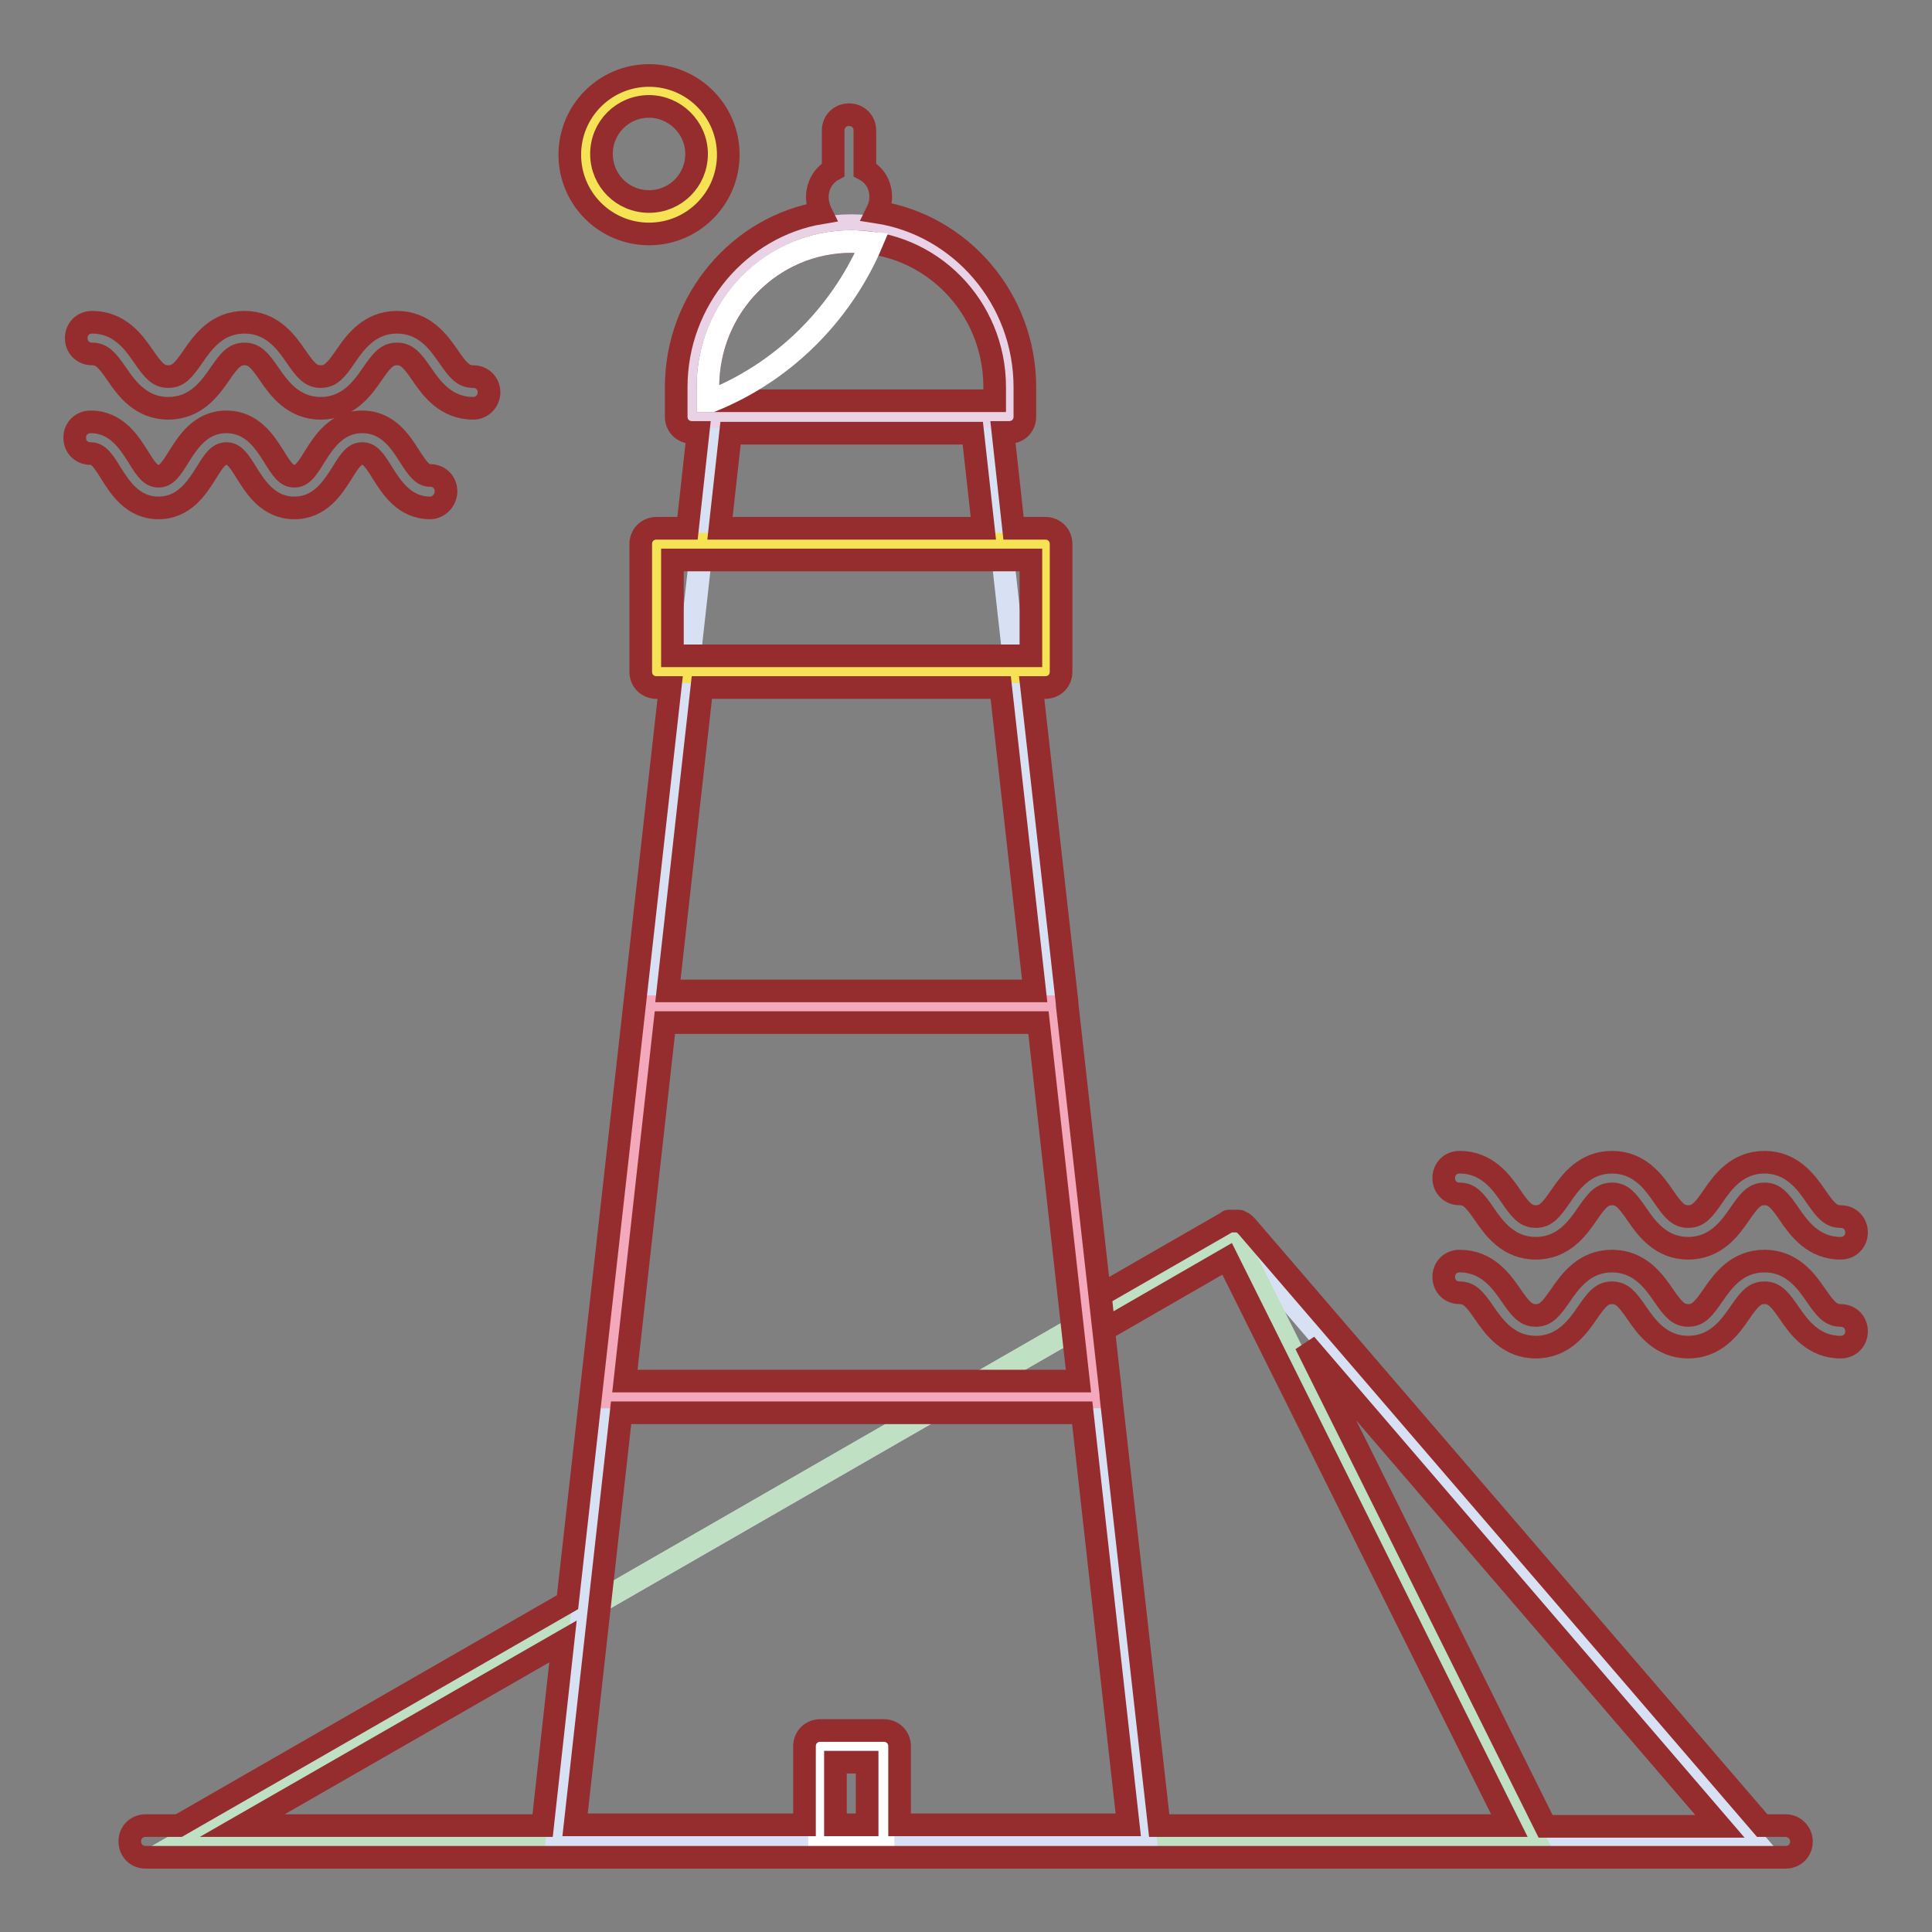 <?xml version="1.0" encoding="utf-8"?>
<!-- Svg Vector Icons : http://www.onlinewebfonts.com/icon -->
<!DOCTYPE svg PUBLIC "-//W3C//DTD SVG 1.1//EN" "http://www.w3.org/Graphics/SVG/1.1/DTD/svg11.dtd">
<svg version="1.1" xmlns="http://www.w3.org/2000/svg" xmlns:xlink="http://www.w3.org/1999/xlink" x="0px" y="0px" viewBox="0 0 256 256" enable-background="new 0 0 256 256" xml:space="preserve">
<rect x="0" y="0" width="256" height="256" fill="#808080" stroke="none"/>
<g> <path stroke-width="3" fill-opacity="0" stroke="#952d2e"  d="M243.9,178.5c-3.6,0-5.5-2.6-6.8-4.5c-1.3-1.9-2-2.7-3.3-2.7s-2,0.8-3.3,2.7c-1.3,1.9-3.2,4.5-6.8,4.5 s-5.5-2.6-6.8-4.5c-1.3-1.9-2-2.7-3.3-2.7s-2,0.8-3.3,2.7c-1.3,1.9-3.2,4.5-6.8,4.5c-3.6,0-5.5-2.6-6.8-4.5c-1.3-1.9-2-2.7-3.3-2.7 c-1.2,0-2.1-0.9-2.1-2.1s0.9-2.1,2.1-2.1c3.6,0,5.5,2.6,6.8,4.5c1.3,1.9,2,2.7,3.3,2.7s2-0.8,3.3-2.7c1.3-1.9,3.2-4.5,6.8-4.5 c3.6,0,5.5,2.6,6.8,4.5c1.3,1.9,2,2.7,3.3,2.7s2-0.8,3.3-2.7c1.3-1.9,3.2-4.5,6.8-4.5s5.5,2.6,6.8,4.5c1.3,1.9,2,2.7,3.3,2.7 c1.2,0,2.1,0.9,2.1,2.1C246,177.6,245.1,178.5,243.9,178.5z M243.9,165.4c-3.6,0-5.5-2.6-6.8-4.5c-1.3-1.9-2-2.7-3.3-2.7 s-2,0.8-3.3,2.7c-1.3,1.9-3.2,4.5-6.8,4.5s-5.5-2.6-6.8-4.5c-1.3-1.9-2-2.7-3.3-2.7s-2,0.8-3.3,2.7c-1.3,1.9-3.2,4.5-6.8,4.5 c-3.6,0-5.5-2.6-6.8-4.5c-1.3-1.9-2-2.7-3.3-2.7c-1.2,0-2.1-0.9-2.1-2.1c0-1.2,0.9-2.1,2.1-2.1c3.6,0,5.5,2.6,6.8,4.5 c1.3,1.9,2,2.7,3.3,2.7s2-0.8,3.3-2.7c1.3-1.9,3.2-4.5,6.8-4.5c3.6,0,5.5,2.6,6.8,4.5c1.3,1.9,2,2.7,3.3,2.7s2-0.8,3.3-2.7 c1.3-1.9,3.2-4.5,6.8-4.5s5.5,2.6,6.8,4.5c1.3,1.9,2,2.7,3.3,2.7c1.2,0,2.1,0.9,2.1,2.1S245.1,165.4,243.9,165.4z M57,67.3 c-3.4,0-5.1-2.7-6.3-4.6c-1.1-1.8-1.7-2.6-2.7-2.6c-1,0-1.6,0.8-2.7,2.6c-1.2,1.9-2.9,4.6-6.3,4.6c-3.4,0-5.1-2.7-6.3-4.6 c-1.1-1.8-1.7-2.6-2.7-2.6c-1,0-1.6,0.8-2.7,2.6c-1.2,1.9-2.9,4.6-6.3,4.6c-3.4,0-5.1-2.7-6.3-4.6c-1.1-1.8-1.7-2.6-2.7-2.6 c-1.2,0-2.1-0.9-2.1-2.1s0.9-2.1,2.1-2.1c3.4,0,5.1,2.7,6.3,4.6c1.1,1.8,1.7,2.6,2.7,2.6s1.6-0.8,2.7-2.6c1.2-1.9,2.9-4.6,6.3-4.6 c3.4,0,5.1,2.7,6.3,4.6c1.1,1.8,1.7,2.6,2.7,2.6c1,0,1.6-0.8,2.7-2.6c1.2-1.9,2.9-4.6,6.3-4.6c3.4,0,5.1,2.7,6.3,4.6 C55.4,62.2,56,63,57,63c1.2,0,2.1,0.9,2.1,2.1S58.1,67.3,57,67.3z M62.7,54.1c-3.6,0-5.5-2.6-6.8-4.5c-1.3-1.9-2-2.7-3.3-2.7 s-2,0.8-3.3,2.7c-1.3,1.9-3.2,4.5-6.8,4.5c-3.6,0-5.5-2.6-6.8-4.5c-1.3-1.9-2-2.7-3.3-2.7s-2,0.8-3.3,2.7c-1.3,1.9-3.2,4.5-6.8,4.5 c-3.6,0-5.5-2.6-6.8-4.5c-1.3-1.9-2-2.7-3.3-2.7c-1.2,0-2.1-0.9-2.1-2.1c0-1.2,0.9-2.1,2.1-2.1c3.6,0,5.5,2.6,6.8,4.5 c1.3,1.9,2,2.7,3.3,2.7s2-0.8,3.3-2.7c1.3-1.9,3.2-4.5,6.8-4.5c3.6,0,5.5,2.6,6.8,4.5c1.3,1.9,2,2.7,3.3,2.7s2-0.8,3.3-2.7 c1.3-1.9,3.2-4.5,6.8-4.5c3.6,0,5.5,2.6,6.8,4.5c1.3,1.9,2,2.7,3.3,2.7c1.2,0,2.1,0.9,2.1,2.1C64.8,53.1,63.9,54.1,62.7,54.1z"/> <path stroke-width="3" fill-opacity="0" stroke="#f5e355"  d="M77.5,20.4c0,4.7,3.8,8.4,8.4,8.4c4.7,0,8.4-3.8,8.4-8.4S90.6,12,86,12C81.3,12,77.5,15.8,77.5,20.4z"/> <path stroke-width="3" fill-opacity="0" stroke="#952d2e"  d="M86,31c-5.8,0-10.5-4.7-10.5-10.5c0-5.8,4.7-10.5,10.5-10.5s10.5,4.7,10.5,10.5C96.5,26.3,91.8,31,86,31z  M86,14.1c-3.5,0-6.3,2.8-6.3,6.3c0,3.5,2.8,6.3,6.3,6.3c3.5,0,6.3-2.8,6.3-6.3C92.3,16.9,89.4,14.1,86,14.1z"/> <path stroke-width="3" fill-opacity="0" stroke="#d8e1f3"  d="M232.5,244H24.2l139.4-80.2L232.5,244z"/> <path stroke-width="3" fill-opacity="0" stroke="#c0e0c4"  d="M203.5,244H24.2l139.4-80.2L203.5,244z"/> <path stroke-width="3" fill-opacity="0" stroke="#d8e1f3"  d="M151.8,243.9h-78L94.9,55.3h35.9L151.8,243.9z"/> <path stroke-width="3" fill-opacity="0" stroke="#f5e355"  d="M87,72.1h51.7V89H87V72.1z"/> <path stroke-width="3" fill-opacity="0" stroke="#e9d2e5"  d="M133.9,55.2H91.7v-3.9c0-11.8,9.4-21.4,21.1-21.4c11.7,0,21.1,9.6,21.1,21.4V55.2z"/> <path stroke-width="3" fill-opacity="0" stroke="#f3a8bc"  d="M80.4,185.1h64.9l-5.8-51.7H86.2L80.4,185.1z"/> <path stroke-width="3" fill-opacity="0" stroke="#ffffff"  d="M108.6,231.4h8.4V244h-8.4V231.4z"/> <path stroke-width="3" fill-opacity="0" stroke="#952d2e"  d="M236.6,241.9h-3.1l-68.3-79.4l-0.1-0.1c-0.2-0.2-0.4-0.4-0.7-0.5h0c-0.1,0-0.1-0.1-0.2-0.1h0h0 c-0.1,0-0.1,0-0.2,0H164c-0.1,0-0.1,0-0.2,0h-0.5c0,0-0.1,0-0.1,0c0,0-0.1,0-0.1,0c0,0-0.1,0-0.1,0c0,0-0.1,0-0.1,0 c0,0-0.1,0-0.1,0c0,0-0.1,0-0.1,0.1h0l-0.2,0.1l-16.7,9.6l0.5,4.6l16.3-9.4l37.4,75.1h-46.4l-6.4-56.9v-0.2l-5.8-51.7 c0-0.1,0-0.1,0-0.2l-4.7-41.8h1.8c1.2,0,2.1-0.9,2.1-2.1V72.1c0-1.2-0.9-2.1-2.1-2.1h-4.2l-1.4-12.7h0.8c1.2,0,2.1-0.9,2.1-2.1 v-3.9c0-11.7-8.5-21.5-19.6-23.2c0.3-0.6,0.5-1.3,0.5-2c0-1.6-0.8-2.9-2.1-3.6v-5.2c0-1.2-0.9-2.1-2.1-2.1s-2.1,0.9-2.1,2.1v5.2 c-1.3,0.7-2.1,2.1-2.1,3.6c0,0.7,0.2,1.5,0.5,2.1C98,30,89.6,39.7,89.6,51.3v3.9c0,1.2,0.9,2.1,2.1,2.1h0.8L91.1,70H87 c-1.2,0-2.1,0.9-2.1,2.1V89c0,1.2,0.9,2.1,2.1,2.1h1.8L75.2,212.3l-51.5,29.6h-4.4c-1.2,0-2.1,0.9-2.1,2.1c0,1.2,0.9,2.1,2.1,2.1 h217.3c1.2,0,2.1-0.9,2.1-2.1C238.7,242.9,237.8,241.9,236.6,241.9z M110.7,241.8v-8.3h4.2v8.3H110.7z M173,178.1l54.9,63.9h-23.1 L173,178.1z M93.8,51.3c0-10.6,8.5-19.3,19-19.3c10.5,0,19,8.6,19,19.3v1.8h-38V51.3z M130.3,70H95.4l1.4-12.6h32.1L130.3,70z  M89.1,74.2h47.5v12.7H89.1L89.1,74.2L89.1,74.2z M93,91.1h39.6l4.5,40.2H88.5L93,91.1z M88.1,135.5h49.5l5.3,47.5H82.8L88.1,135.5 z M82.3,187.2h61.1l6.1,54.6h-30.3v-10.4c0-1.2-0.9-2.1-2.1-2.1h-8.4c-1.2,0-2.1,0.9-2.1,2.1v10.4H76.2L82.3,187.2z M74.6,217.5 l-2.7,24.4H32.1L74.6,217.5z"/> <path stroke-width="3" fill-opacity="0" stroke="#ffffff"  d="M115.5,32.2c-0.9-0.1-1.8-0.2-2.7-0.2c-10.5,0-19,8.6-19,19.3v1.8h0.5C104.7,48.9,111.9,40.7,115.5,32.2z" /></g>
</svg>
